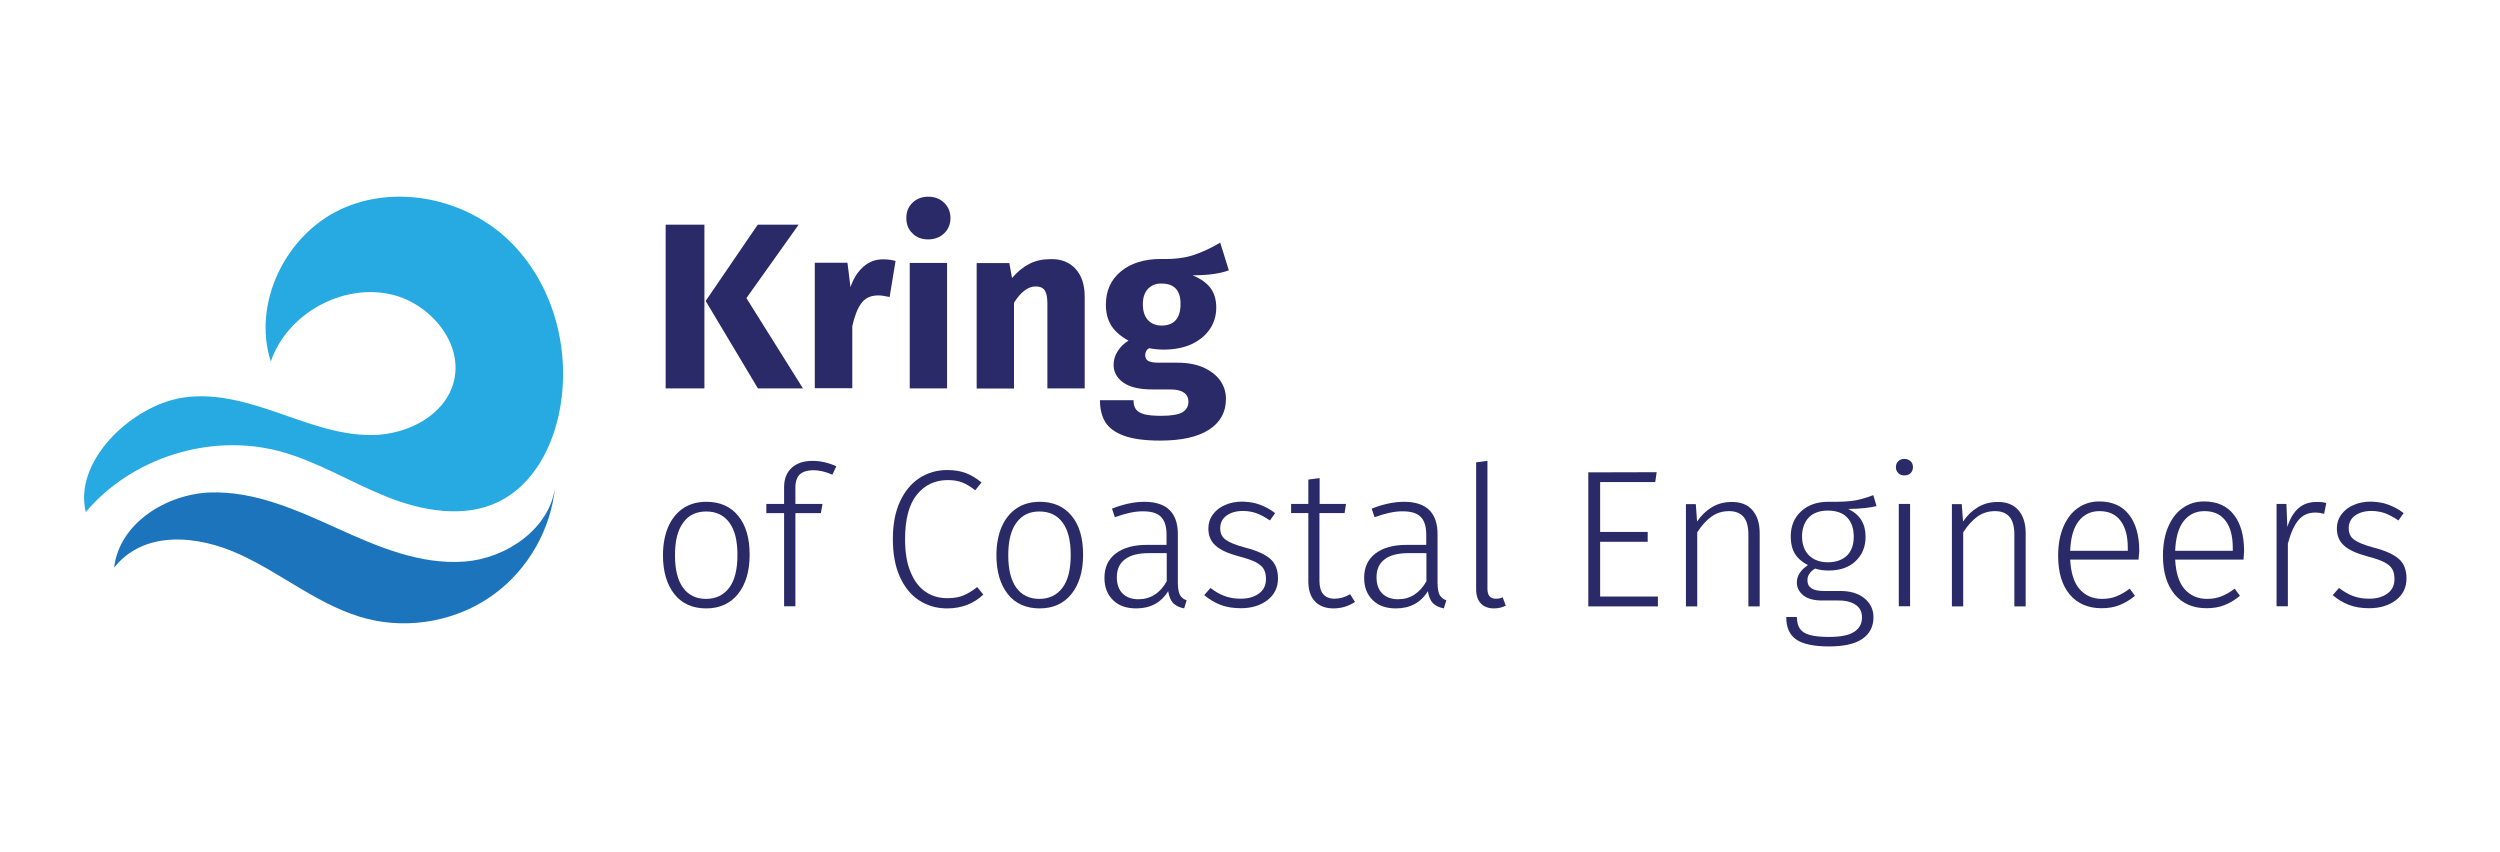 <?xml version="1.0" encoding="utf-8"?>
<!-- Generator: Adobe Illustrator 28.0.0, SVG Export Plug-In . SVG Version: 6.00 Build 0)  -->
<svg version="1.1" id="Layer_1" xmlns="http://www.w3.org/2000/svg" xmlns:xlink="http://www.w3.org/1999/xlink" x="0px" y="0px"
	 viewBox="0 0 1393 475" style="enable-background:new 0 0 1393 475;" xml:space="preserve">
<style type="text/css">
	.st0{fill:#2A2A68;}
	.st1{fill:#1C75BC;}
	.st2{fill:#27AAE1;}
</style>
<path class="st0" d="M392.5,125.2v91.2h-21.6v-91.2H392.5z M445,125.2l-29.1,40.9l31.5,50.3h-25.1l-29.1-48.7l29-42.5L445,125.2
	L445,125.2z"/>
<path class="st0" d="M499,145.4l-3.3,20.1c-2.6-0.6-4.8-0.9-6.3-0.9c-4.1,0-7.3,1.4-9.4,4.3c-2.2,2.9-3.8,7.1-5.1,12.8v34.6H454
	v-69.9h18.2l1.7,13.6c1.6-4.8,4-8.6,7.2-11.4c3.2-2.8,6.8-4.1,10.9-4.1C494.5,144.5,496.9,144.8,499,145.4z"/>
<path class="st0" d="M526.1,113c2.3,2.2,3.5,5.1,3.5,8.5c0,3.4-1.2,6.3-3.5,8.5c-2.3,2.2-5.3,3.4-8.9,3.4c-3.6,0-6.6-1.1-8.8-3.4
	c-2.3-2.2-3.4-5.1-3.4-8.5c0-3.4,1.1-6.3,3.4-8.5c2.3-2.2,5.2-3.4,8.8-3.4C520.8,109.6,523.7,110.7,526.1,113z M527.7,146.5v69.9
	h-20.8v-69.9H527.7z"/>
<path class="st0" d="M599.3,149.8c3.4,3.7,5.1,8.9,5.1,15.5v51.1h-20.8v-47.5c0-3.5-0.6-5.9-1.6-7.3c-1.1-1.4-2.7-2-4.9-2
	c-4.2,0-8.3,3-12.1,9.1v47.8h-20.8v-69.9h18.2l1.5,8.3c3-3.5,6.2-6.1,9.7-7.9c3.5-1.8,7.4-2.6,11.7-2.6
	C591.2,144.2,595.9,146.1,599.3,149.8L599.3,149.8z"/>
<path class="st0" d="M684.7,150.6c-4.6,1.8-11.3,2.8-20.2,2.8c4.6,1.9,7.9,4.3,10,7.1c2.1,2.8,3.2,6.5,3.2,10.9
	c0,4.5-1.2,8.5-3.6,12c-2.4,3.6-5.8,6.3-10.2,8.4c-4.4,2-9.6,3-15.6,3c-2.8,0-5.5-0.3-8-0.8c-0.7,0.4-1.3,0.9-1.6,1.6
	c-0.4,0.7-0.6,1.5-0.6,2.3c0,1.3,0.5,2.4,1.5,3.1c1,0.7,3.1,1.1,6.1,1.1h10.6c5.4,0,10.1,0.9,14.1,2.6c4,1.8,7.2,4.2,9.4,7.2
	c2.2,3.1,3.3,6.5,3.3,10.4c0,7.3-3.1,13-9.4,17.1s-15.4,6.1-27.2,6.1c-8.5,0-15.3-0.9-20.2-2.7c-4.9-1.8-8.4-4.3-10.4-7.6
	c-2-3.2-3-7.3-3-12.2h18.7c0,2.1,0.4,3.8,1.3,5c0.8,1.2,2.3,2.1,4.6,2.8c2.2,0.6,5.4,0.9,9.5,0.9c5.7,0,9.7-0.7,11.9-2
	c2.2-1.4,3.3-3.3,3.3-5.9c0-2.1-0.8-3.8-2.5-5s-4.2-1.8-7.5-1.8h-10.2c-7.2,0-12.6-1.3-16.2-3.9c-3.6-2.6-5.3-5.9-5.3-9.9
	c0-2.5,0.7-5,2.2-7.4c1.5-2.4,3.5-4.4,6.1-6c-4.4-2.4-7.6-5.2-9.6-8.4c-2-3.2-3-7.1-3-11.6c0-7.8,2.8-14,8.4-18.6
	c5.6-4.6,13.1-6.9,22.3-6.9c7,0.2,13-0.5,17.9-2.1c4.9-1.6,9.9-3.9,15.1-7L684.7,150.6L684.7,150.6z M639.6,161
	c-1.9,2.1-2.8,4.9-2.8,8.5c0,3.8,0.9,6.7,2.8,8.8c1.9,2.1,4.5,3.1,7.7,3.1c3.4,0,6-1,7.8-3c1.8-2,2.7-5.1,2.7-9.1
	c0-7.5-3.5-11.3-10.6-11.3C644.1,157.9,641.5,159,639.6,161L639.6,161z"/>
<path class="st0" d="M411.3,287.4c4.3,5.2,6.4,12.4,6.4,21.7c0,9.3-2.2,16.5-6.5,21.9c-4.3,5.3-10.2,8-17.7,8s-13.5-2.6-17.7-7.9
	s-6.4-12.5-6.4-21.7c0-6,1-11.3,2.9-15.8c2-4.5,4.8-8,8.4-10.4c3.6-2.4,7.9-3.6,12.9-3.6C401.1,279.6,407.1,282.2,411.3,287.4z
	 M380.7,291.2c-3.1,4.1-4.6,10.2-4.6,18.2c0,8,1.5,13.9,4.5,18.1c3,4.1,7.3,6.2,12.8,6.2s9.8-2.1,12.9-6.2
	c3.1-4.1,4.6-10.2,4.6-18.3s-1.5-13.9-4.5-18c-3-4.1-7.3-6.2-12.9-6.2C388,285,383.7,287,380.7,291.2L380.7,291.2z"/>
<path class="st0" d="M445.7,264.3c-1.6,1.5-2.5,4-2.5,7.3v9.2h15.1l-0.9,5.1h-14.2v51.9h-6.3v-51.9H427v-5.1h9.9v-9.4
	c0-4.5,1.4-8.1,4.2-10.7c2.8-2.6,6.7-3.9,11.6-3.9c4.4,0,8.9,1,13.3,3l-2.2,4.7c-3.8-1.7-7.4-2.5-10.8-2.5
	C449.7,262.1,447.4,262.8,445.7,264.3L445.7,264.3z"/>
<path class="st0" d="M538.2,263.6c2.9,1.1,5.8,2.9,8.7,5.2l-3.5,4.4c-2.5-2-5-3.5-7.3-4.4c-2.3-0.9-5-1.3-8-1.3
	c-7.1,0-12.8,2.7-17.2,8.1c-4.4,5.4-6.6,13.7-6.6,24.9c0,7.3,1,13.4,3.1,18.3c2,4.9,4.8,8.6,8.4,11c3.5,2.4,7.5,3.5,12.1,3.5
	c3.6,0,6.6-0.5,9.1-1.6c2.5-1.1,5-2.6,7.5-4.6l3.4,4.2c-5.5,5.2-12.2,7.7-20.2,7.7c-5.8,0-11-1.5-15.6-4.5c-4.6-3-8.1-7.4-10.7-13.1
	c-2.6-5.8-3.9-12.8-3.9-21c0-8.2,1.3-15.2,4-21c2.7-5.8,6.3-10.1,10.9-13.1c4.6-2.9,9.7-4.4,15.3-4.4
	C531.8,261.9,535.3,262.5,538.2,263.6L538.2,263.6z"/>
<path class="st0" d="M597.1,287.4c4.3,5.2,6.4,12.4,6.4,21.7c0,9.3-2.2,16.5-6.5,21.9c-4.3,5.3-10.2,8-17.7,8
	c-7.5,0-13.5-2.6-17.7-7.9s-6.4-12.5-6.4-21.7c0-6,1-11.3,2.9-15.8c2-4.5,4.8-8,8.4-10.4c3.6-2.4,7.9-3.6,12.9-3.6
	C586.9,279.6,592.8,282.2,597.1,287.4z M566.4,291.2c-3.1,4.1-4.6,10.2-4.6,18.2c0,8,1.5,13.9,4.5,18.1c3,4.1,7.3,6.2,12.8,6.2
	c5.5,0,9.8-2.1,12.9-6.2c3.1-4.1,4.6-10.2,4.6-18.3s-1.5-13.9-4.5-18c-3-4.1-7.3-6.2-12.9-6.2S569.5,287,566.4,291.2L566.4,291.2z"
	/>
<path class="st0" d="M657.5,331.6c0.8,1.3,2,2.3,3.7,2.9l-1.4,4.5c-2.6-0.5-4.6-1.5-6.1-2.9c-1.4-1.5-2.3-3.7-2.8-6.7
	c-3.9,6.4-9.9,9.6-17.8,9.6c-5.5,0-9.8-1.5-12.9-4.6c-3.2-3.1-4.8-7.2-4.8-12.4c0-5.9,2.1-10.4,6.3-13.6c4.2-3.2,10-4.8,17.4-4.8
	h10.9V298c0-4.6-1-7.9-3.1-10c-2-2.1-5.4-3.1-10.2-3.1c-4.4,0-9.5,1.1-15.5,3.3l-1.6-4.8c6.4-2.5,12.4-3.8,18-3.8
	c12.4,0,18.7,6,18.7,18.1v27.5C656.4,328.2,656.8,330.3,657.5,331.6L657.5,331.6z M650.1,323.9v-15.7h-9.9c-5.8,0-10.3,1.1-13.3,3.4
	c-3.1,2.3-4.6,5.6-4.6,10.1c0,3.9,1.1,6.9,3.2,9c2.1,2.1,5.1,3.2,8.8,3.2C641.1,333.9,646.4,330.5,650.1,323.9L650.1,323.9z"/>
<path class="st0" d="M702,281.2c2.9,1.1,5.8,2.6,8.5,4.7l-2.9,4.1c-2.6-1.8-5.1-3.1-7.4-4c-2.3-0.8-4.9-1.3-7.6-1.3
	c-3.8,0-6.8,0.9-9.2,2.6c-2.3,1.7-3.5,4.1-3.5,7c0,2.9,1,4.9,3,6.4c2,1.5,5.6,3,10.9,4.4c6.5,1.7,11.2,3.8,14,6.3
	c2.9,2.5,4.3,6.2,4.3,10.9c0,5.1-2,9.1-5.9,12.1c-3.9,3-8.8,4.5-14.7,4.5c-4.4,0-8.2-0.6-11.5-1.9c-3.3-1.3-6.3-3.1-9-5.4l3.5-4
	c2.5,2,5.1,3.5,7.8,4.5c2.7,1,5.7,1.5,9,1.5c4.2,0,7.6-1,10.2-2.9c2.6-1.9,3.9-4.6,3.9-8c0-2.3-0.4-4.2-1.3-5.7
	c-0.9-1.5-2.4-2.7-4.5-3.8c-2.1-1.1-5.2-2.1-9.3-3.2c-6-1.6-10.4-3.6-13-6c-2.7-2.4-4-5.6-4-9.6c0-2.8,0.8-5.4,2.5-7.7
	c1.7-2.3,3.9-4.1,6.8-5.3c2.9-1.3,6.1-1.9,9.7-1.9C695.9,279.6,699.1,280.1,702,281.2L702,281.2z"/>
<path class="st0" d="M755,335.4c-3.6,2.4-7.6,3.6-12,3.6c-4.4,0-7.8-1.3-10.3-3.9c-2.5-2.6-3.7-6.3-3.7-11.2v-38h-9.6v-5.1h9.6
	v-13.6l6.3-0.8v14.4h14.7l-0.8,5.1h-14v37.7c0,3.3,0.7,5.8,2.1,7.5c1.4,1.6,3.5,2.5,6.3,2.5c2.8,0,5.8-0.8,8.7-2.5L755,335.4
	L755,335.4z"/>
<path class="st0" d="M802.2,331.6c0.8,1.3,2,2.3,3.7,2.9l-1.4,4.5c-2.6-0.5-4.6-1.5-6.1-2.9c-1.4-1.5-2.3-3.7-2.8-6.7
	c-3.9,6.4-9.9,9.6-17.8,9.6c-5.5,0-9.8-1.5-12.9-4.6c-3.2-3.1-4.8-7.2-4.8-12.4c0-5.9,2.1-10.4,6.3-13.6c4.2-3.2,10-4.8,17.4-4.8
	h10.9V298c0-4.6-1-7.9-3.1-10c-2-2.1-5.4-3.1-10.2-3.1c-4.4,0-9.5,1.1-15.5,3.3l-1.6-4.8c6.4-2.5,12.4-3.8,18-3.8
	c12.4,0,18.7,6,18.7,18.1v27.5C801.1,328.2,801.5,330.3,802.2,331.6L802.2,331.6z M794.8,323.9v-15.7h-9.9c-5.8,0-10.3,1.1-13.3,3.4
	c-3.1,2.3-4.6,5.6-4.6,10.1c0,3.9,1.1,6.9,3.2,9c2.1,2.1,5.1,3.2,8.8,3.2C785.8,333.9,791,330.5,794.8,323.9L794.8,323.9z"/>
<path class="st0" d="M825.2,336.3c-1.8-1.8-2.7-4.5-2.7-8.1v-70.6l6.3-0.8V328c0,3.7,1.5,5.6,4.6,5.6c1.5,0,2.8-0.2,3.9-0.8l1.7,4.7
	c-2,1-4.2,1.5-6.6,1.5C829.4,339,826.9,338.1,825.2,336.3L825.2,336.3z"/>
<path class="st0" d="M923.1,263.1l-0.8,5.5h-30.7v27.8h26.5v5.5h-26.5v30.5h32.2v5.5h-38.8v-74.7L923.1,263.1L923.1,263.1z"/>
<path class="st0" d="M976.4,284.2c2.7,3.1,4.1,7.3,4.1,12.9v40.8h-6.3v-39.9c0-4.6-0.9-7.9-2.7-10c-1.8-2.1-4.5-3.2-8.1-3.2
	c-3.6,0-6.9,1-9.7,3c-2.8,2-5.5,4.9-8,8.8v41.3h-6.3v-57h5.5l0.7,9.7c2.3-3.4,5.1-6.1,8.3-8s6.8-2.9,10.8-2.9
	C969.7,279.6,973.7,281.1,976.4,284.2L976.4,284.2z"/>
<path class="st0" d="M1045.6,282c-3.5,0.9-8.8,1.5-15.8,1.6c6.5,3,9.7,8.2,9.7,15.5c0,5.6-1.9,10.1-5.6,13.6s-8.7,5.2-15.1,5.2
	c-2.8,0-5.3-0.4-7.4-1.1c-1.4,0.8-2.5,1.8-3.2,2.9c-0.8,1.1-1.1,2.3-1.1,3.7c0,3.9,3,5.9,9.1,5.9h9.3c5.6,0,10.1,1.4,13.4,4.1
	c3.3,2.7,5,6.2,5,10.5c0,5.2-2.1,9.3-6.2,12.1c-4.1,2.8-10.3,4.2-18.6,4.2c-8.2,0-14.6-1.3-18.3-3.9c-3.7-2.6-5.5-6.7-5.5-12.5h5.9
	c0.1,2.8,0.6,4.9,1.7,6.5c1.1,1.6,2.9,2.8,5.5,3.5c2.5,0.7,6.1,1.1,10.7,1.1c6.4,0,11.1-0.9,14-2.8s4.4-4.5,4.4-8
	c0-3.1-1.1-5.4-3.4-7c-2.3-1.6-5.4-2.5-9.5-2.5h-9.3c-4.5,0-8-0.9-10.4-2.8c-2.4-1.9-3.7-4.3-3.7-7.2c0-1.9,0.5-3.7,1.6-5.3
	c1.1-1.7,2.6-3.1,4.6-4.4c-3.3-1.7-5.7-3.8-7.3-6.4c-1.6-2.6-2.3-5.8-2.3-9.6c0-5.7,1.9-10.4,5.8-14c3.9-3.6,8.9-5.3,15.2-5.3
	c6.9,0.1,12-0.2,15.1-0.8c3.2-0.6,6.5-1.6,9.9-2.9L1045.6,282L1045.6,282z M1007.8,288.4c-2.4,2.6-3.7,6.1-3.7,10.5
	c0,4.4,1.3,8,3.9,10.6c2.6,2.5,6.1,3.8,10.5,3.8s8.2-1.3,10.7-3.8c2.5-2.5,3.7-6,3.7-10.5c0-4.5-1.2-8.1-3.7-10.7
	c-2.4-2.5-6-3.8-10.8-3.8C1013.9,284.5,1010.3,285.8,1007.8,288.4L1007.8,288.4z"/>
<path class="st0" d="M1064.6,257c0.9,0.9,1.3,2,1.3,3.3c0,1.3-0.4,2.4-1.3,3.3c-0.9,0.9-2,1.3-3.5,1.3c-1.4,0-2.5-0.4-3.4-1.3
	c-0.9-0.9-1.3-2-1.3-3.3c0-1.3,0.4-2.4,1.3-3.3c0.9-0.9,2-1.3,3.4-1.3C1062.5,255.7,1063.7,256.2,1064.6,257z M1064.3,280.8v57h-6.3
	v-57H1064.3z"/>
<path class="st0" d="M1124.6,284.2c2.7,3.1,4.1,7.3,4.1,12.9v40.8h-6.3v-39.9c0-4.6-0.9-7.9-2.7-10c-1.8-2.1-4.5-3.2-8.1-3.2
	c-3.6,0-6.9,1-9.7,3c-2.8,2-5.5,4.9-8,8.8v41.3h-6.3v-57h5.5l0.7,9.7c2.3-3.4,5.1-6.1,8.3-8c3.2-1.9,6.8-2.9,10.8-2.9
	C1117.9,279.6,1121.8,281.1,1124.6,284.2L1124.6,284.2z"/>
<path class="st0" d="M1191.6,311.8h-38.1c0.4,7.4,2.1,12.9,5.3,16.5c3.2,3.6,7.3,5.4,12.5,5.4c3,0,5.6-0.5,7.9-1.4
	c2.3-0.9,4.8-2.3,7.5-4.3l2.9,4c-2.8,2.3-5.8,4.1-8.7,5.2c-3,1.2-6.3,1.7-9.9,1.7c-7.6,0-13.5-2.6-17.8-7.7
	c-4.3-5.2-6.4-12.3-6.4-21.5c0-6,0.9-11.3,2.8-15.9c1.9-4.5,4.5-8.1,8-10.6c3.5-2.5,7.5-3.8,12.1-3.8c7.3,0,12.8,2.5,16.6,7.4
	c3.8,4.9,5.7,11.6,5.7,20.2C1191.8,308.8,1191.7,310.3,1191.6,311.8L1191.6,311.8z M1185.6,305.2c0-6.4-1.3-11.4-4-15
	c-2.7-3.6-6.6-5.4-11.8-5.4c-4.7,0-8.6,1.8-11.5,5.5c-2.9,3.6-4.5,9.2-4.8,16.6h32.1V305.2L1185.6,305.2z"/>
<path class="st0" d="M1250.1,311.8H1212c0.4,7.4,2.1,12.9,5.3,16.5c3.2,3.6,7.3,5.4,12.5,5.4c3,0,5.6-0.5,7.9-1.4
	c2.3-0.9,4.8-2.3,7.5-4.3l2.9,4c-2.8,2.3-5.8,4.1-8.7,5.2c-3,1.2-6.3,1.7-9.9,1.7c-7.6,0-13.5-2.6-17.8-7.7
	c-4.3-5.2-6.5-12.3-6.5-21.5c0-6,0.9-11.3,2.8-15.9c1.9-4.5,4.5-8.1,8-10.6c3.5-2.5,7.5-3.8,12.1-3.8c7.3,0,12.8,2.5,16.6,7.4
	c3.8,4.9,5.7,11.6,5.7,20.2C1250.3,308.8,1250.2,310.3,1250.1,311.8L1250.1,311.8z M1244.1,305.2c0-6.4-1.3-11.4-4-15
	c-2.7-3.6-6.6-5.4-11.8-5.4c-4.7,0-8.6,1.8-11.5,5.5c-2.9,3.6-4.5,9.2-4.8,16.6h32.1V305.2L1244.1,305.2z"/>
<path class="st0" d="M1296.2,280.3l-1.2,6c-1.6-0.4-3.3-0.7-5-0.7c-3.8,0-7,1.4-9.3,4.2c-2.4,2.8-4.3,7.2-5.9,13.1v34.9h-6.3v-57
	h5.5l0.5,12.8c1.5-4.7,3.6-8.2,6.3-10.5c2.7-2.3,6-3.4,9.9-3.4C1292.8,279.6,1294.6,279.8,1296.2,280.3L1296.2,280.3z"/>
<path class="st0" d="M1330.8,281.2c2.9,1.1,5.8,2.6,8.5,4.7l-2.9,4.1c-2.6-1.8-5.1-3.1-7.4-4c-2.3-0.8-4.9-1.3-7.6-1.3
	c-3.8,0-6.8,0.9-9.2,2.6c-2.3,1.7-3.5,4.1-3.5,7c0,2.9,1,4.9,3,6.4c2,1.5,5.6,3,10.9,4.4c6.5,1.7,11.2,3.8,14,6.3
	c2.9,2.5,4.3,6.2,4.3,10.9c0,5.1-2,9.1-5.9,12.1c-3.9,3-8.9,4.5-14.8,4.5c-4.4,0-8.2-0.6-11.5-1.9c-3.3-1.3-6.3-3.1-8.9-5.4l3.5-4
	c2.6,2,5.2,3.5,7.8,4.5c2.7,1,5.7,1.5,9,1.5c4.2,0,7.6-1,10.2-2.9c2.6-1.9,3.9-4.6,3.9-8c0-2.3-0.4-4.2-1.3-5.7
	c-0.9-1.5-2.4-2.7-4.5-3.8c-2.1-1.1-5.2-2.1-9.3-3.2c-6-1.6-10.4-3.6-13-6c-2.7-2.4-4-5.6-4-9.6c0-2.8,0.8-5.4,2.5-7.7
	c1.7-2.3,3.9-4.1,6.8-5.3c2.9-1.3,6.1-1.9,9.7-1.9C1324.6,279.6,1327.9,280.1,1330.8,281.2L1330.8,281.2z"/>
<path class="st1" d="M258.9,312.9c-24.7,1.9-48.5-8.3-71-18.5c-22.5-10.2-46-20.8-70.7-20c-24.7,0.9-50.8,17.3-53.6,41.9
	c16.4-20.8,46.1-18.4,70.2-7.3c24.1,11.1,45.1,29.3,70.8,35.8c24,6.1,50.7,1,70.7-13.7c19.1-14,31.8-36.4,34-59.9
	C306.5,294.3,282.5,311.1,258.9,312.9L258.9,312.9z"/>
<path class="st1" d="M309.3,271.2c0.1-1.1,0.2-2.1,0.3-3.2C309.5,269.1,309.4,270.2,309.3,271.2z"/>
<path class="st2" d="M283.6,134c-24.4-23.5-63.4-31.7-94.1-17.2c-30.6,14.5-49,52.4-38.6,84.6c9.1-26.6,39.9-43.7,67.3-37.3
	c21.8,5.1,40.5,27.6,34.5,49.1c-5.1,18.5-25.8,28.9-45,29.2c-19.2,0.3-37.5-7.2-55.7-13.4c-18.2-6.2-37.9-11.2-56.3-6.1
	c-26.5,7.4-54.4,35.8-47.9,62.4c25.6-30.3,69.1-44,107.5-34c20.9,5.5,39.6,17.2,59.7,25.3c20.1,8.1,43.5,12.4,63,2.9
	c19.4-9.6,30.4-31,34.1-52.3C318,193.9,308,157.5,283.6,134L283.6,134z"/>
</svg>
